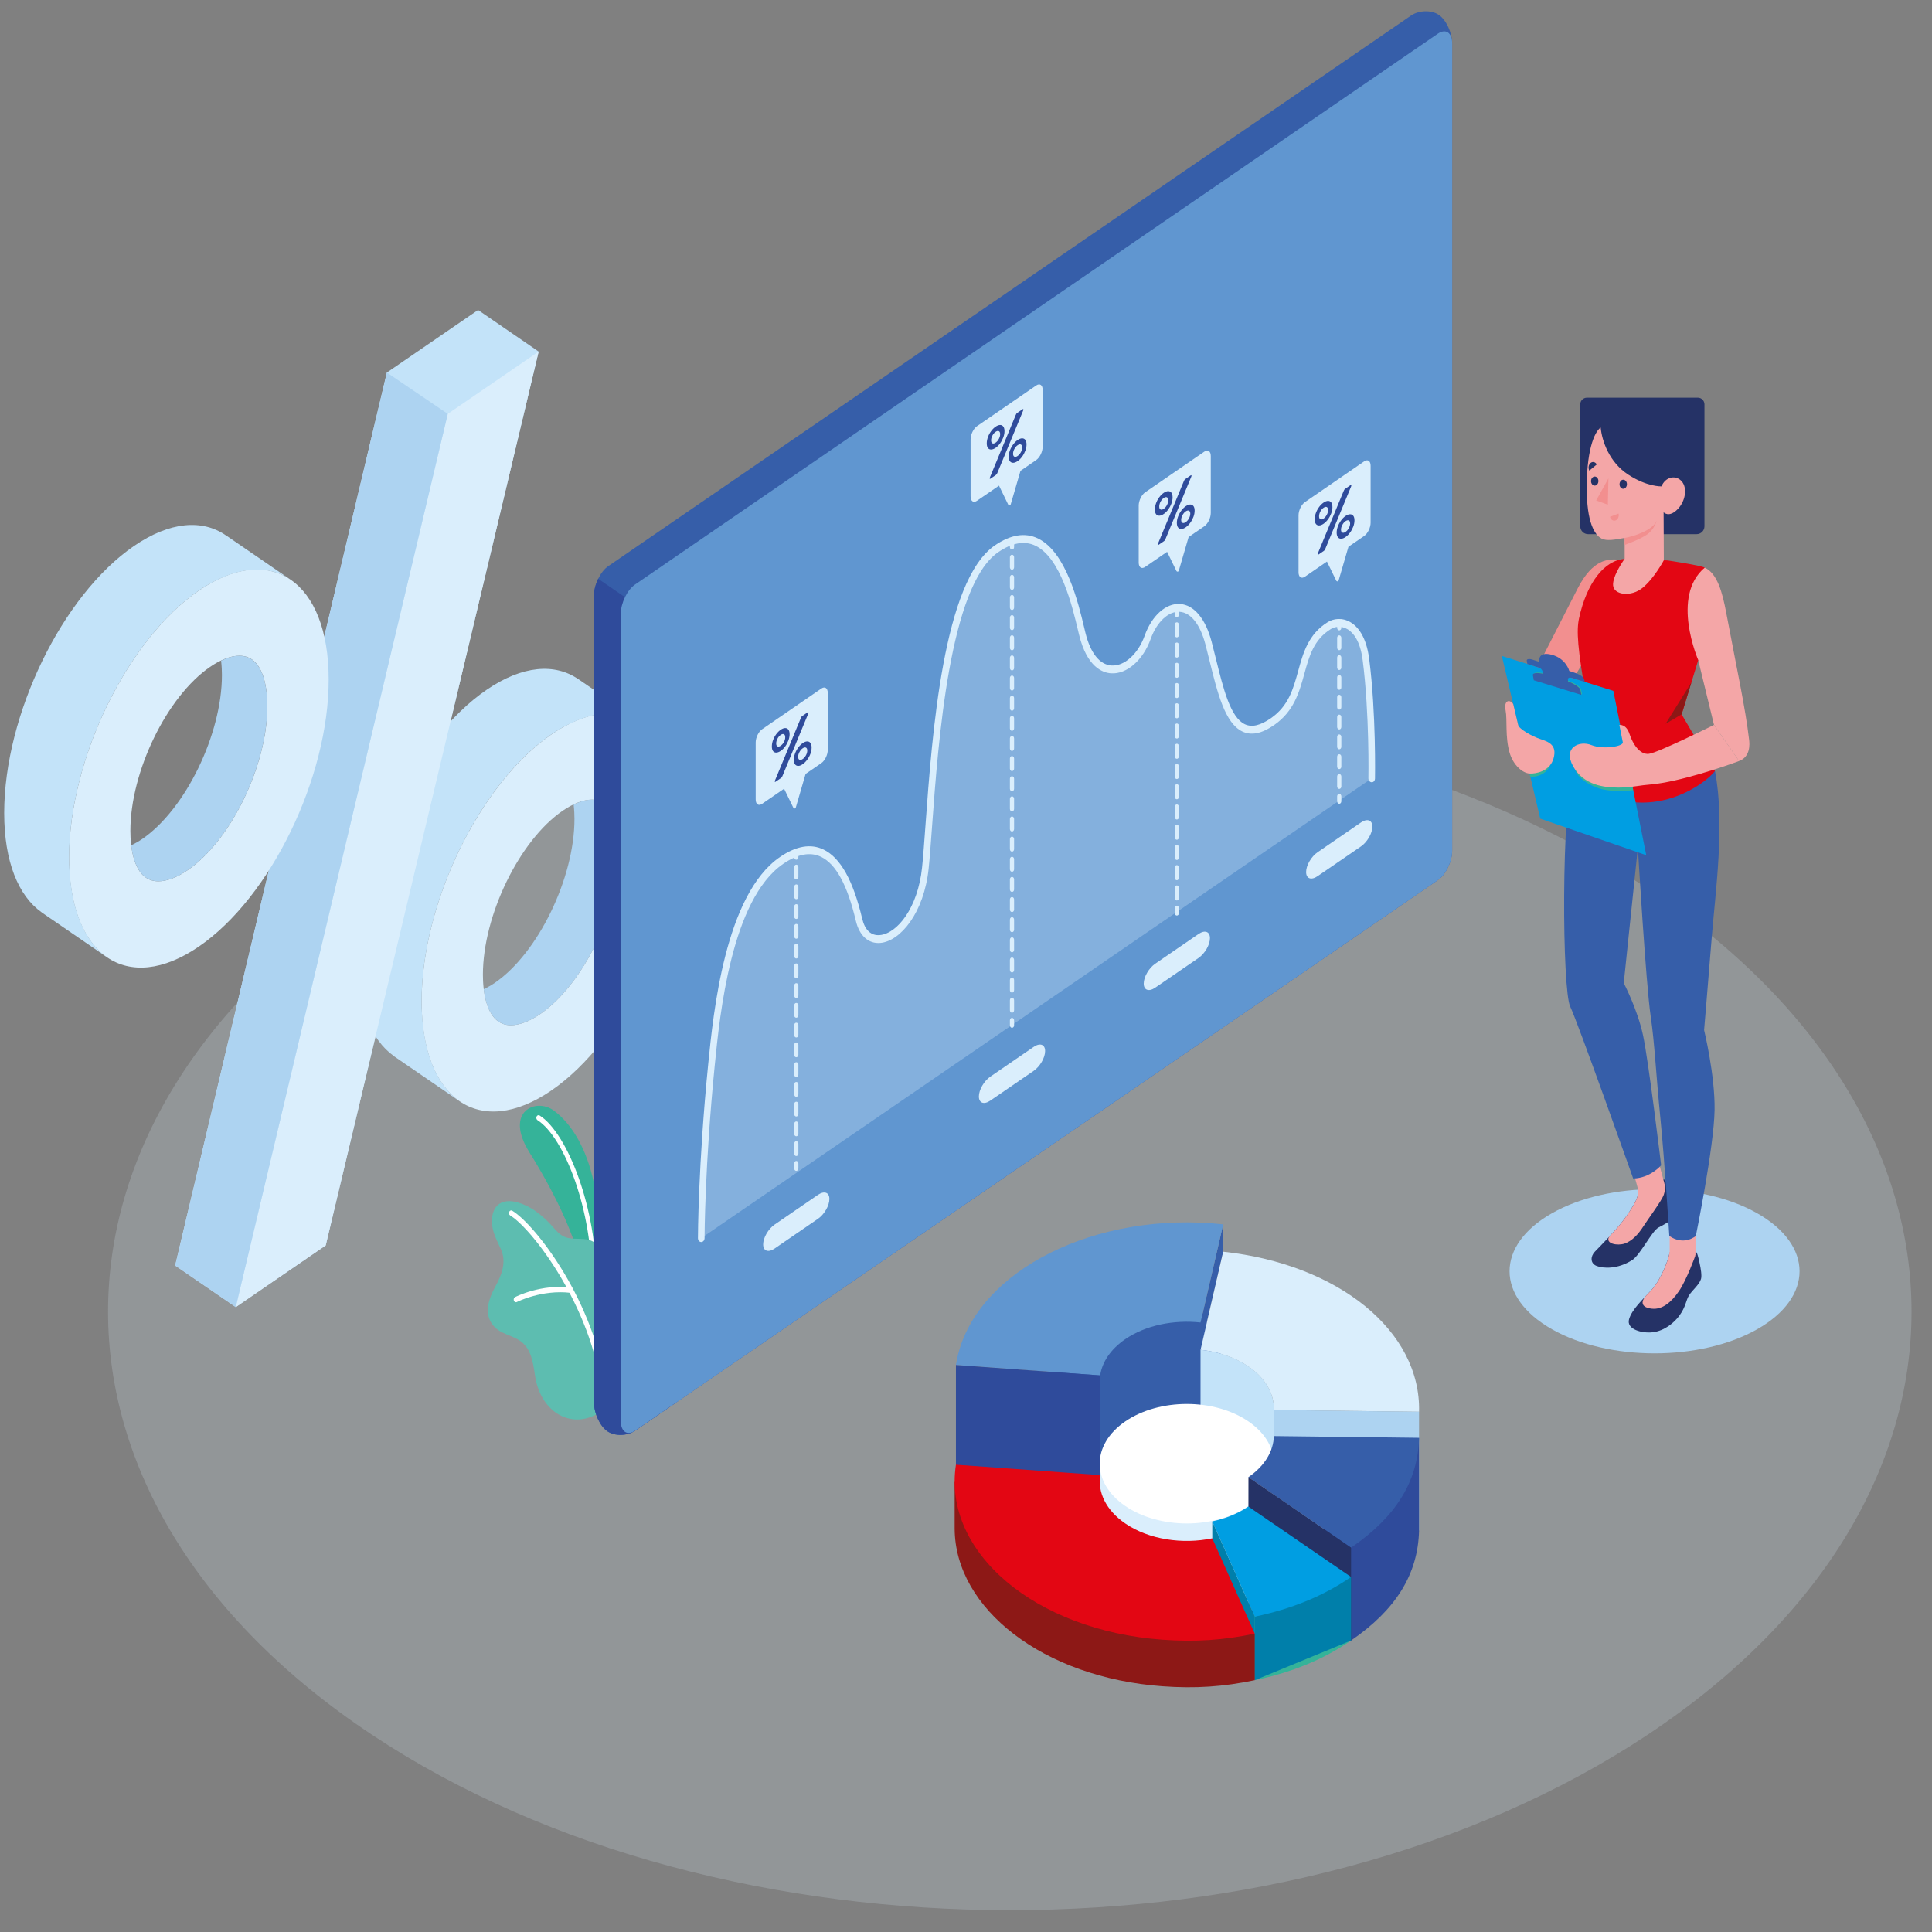 <svg xmlns="http://www.w3.org/2000/svg" xmlns:xlink="http://www.w3.org/1999/xlink" id="Capa_1" x="0px" y="0px" viewBox="0 0 1200 1200" style="enable-background:new 0 0 1200 1200;" xml:space="preserve"><rect x="0" y="0" width="1200" height="1200" fill="#808080" stroke="none"/><style type="text/css">	.st0{opacity:0.2;}	.st1{fill:#DAEEFC;}	.st2{fill:#ADD3F1;}	.st3{fill:#C3E3F9;}	.st4{fill:#35B399;}	.st5{fill:#FFFFFF;}	.st6{fill:#5DBDB0;}	.st7{fill:#365EA9;}	.st8{fill:#2F4B9B;}	.st9{fill:#6096D0;}	.st10{opacity:0.3;}	.st11{fill:#253266;}	.st12{fill:#007FAA;}	.st13{fill:#009EE2;}	.st14{fill:#8D1816;}	.st15{fill:#E30613;}	.st16{fill:#F28F8F;}	.st17{fill:#F4A6A7;}</style><g id="XMLID_3_">	<g id="XMLID_526_" class="st0">		<path id="XMLID_527_" class="st1" d="M231.16,1077.57c218.73,145.17,573.35,145.17,792.08,0c218.73-145.18,218.73-380.55,0-525.72   c-218.73-145.17-573.35-145.17-792.08,0C12.43,697.02,12.43,932.39,231.16,1077.57z"></path>	</g>	<g id="XMLID_426_">		<g id="XMLID_508_">			<g id="XMLID_521_">				<g id="XMLID_522_">					<path id="XMLID_523_" class="st1" d="M342.48,456.15c-44.52,30.53-80.62,104.79-80.62,165.86c0,61.07,36.09,85.82,80.62,55.29      C387,646.76,423.1,572.5,423.1,511.43C423.1,450.37,387,425.61,342.48,456.15z M335.54,629.83      c-6.62,4.54-12.94,6.94-18.26,6.94c-15.65,0-17.34-21.92-17.34-31.35c0-36.79,22.66-83.42,49.49-101.81      c6.62-4.54,12.94-6.94,18.26-6.94c15.65,0,17.34,21.92,17.34,31.35C385.02,564.81,362.36,611.43,335.54,629.83z"></path>				</g>			</g>			<g id="XMLID_515_">				<g id="XMLID_516_">					<g id="XMLID_517_">						<path id="XMLID_518_" class="st2" d="M369.91,496.87c-0.72-0.11-1.44-0.2-2.22-0.2c-3.44,0-7.32,1.1-11.4,3.04       c0.41,3.41,0.52,6.58,0.52,8.96c0,36.79-22.66,83.42-49.49,101.81c-2.34,1.61-4.62,2.84-6.86,3.9       c0.64,5.27,2.01,11.09,4.81,15.48c2.59,4.06,6.38,6.91,12,6.91c5.32,0,11.63-2.4,18.26-6.94       c26.83-18.39,49.49-65.02,49.49-101.81C385.02,519.07,383.47,498.87,369.91,496.87z"></path>					</g>				</g>			</g>			<g id="XMLID_510_">				<g id="XMLID_511_">					<path id="XMLID_512_" class="st3" d="M399.38,449.36l-39.99-27.42c0,0-0.05-0.01-0.07-0.02c-14.6-10.13-34.81-8.74-57.16,6.58      c-44.52,30.53-80.62,104.79-80.62,165.86c0,30.17,8.83,51.43,23.12,61.59c0.13,0.09,0.25,0.22,0.39,0.32l0.23,0.16l39.42,27.03      c0,0,0.09,0.04,0.21,0.09c-6.58-4.7-11.96-11.81-15.88-21.02c-2.88-6.76-4.91-14.68-6.06-23.66      c-0.67-5.29-1.12-10.84-1.12-16.86c0-61.07,36.09-135.33,80.62-165.86c4.38-3.01,8.65-5.32,12.84-7.27      c7.12-3.32,13.92-5.18,20.29-5.6c8.89-0.59,16.96,1.46,23.78,6.12L399.38,449.36z"></path>				</g>			</g>		</g>		<g id="XMLID_479_">			<g id="XMLID_501_">				<g id="XMLID_502_">					<g id="XMLID_504_">						<polygon id="XMLID_507_" class="st3" points="334.56,218.36 296.94,192.55 240.29,231.4 108.8,786.05 146.44,811.86        202.31,773.54       "></polygon>					</g>				</g>			</g>			<g id="XMLID_496_">				<g id="XMLID_498_">					<polygon id="XMLID_499_" class="st1" points="202.31,773.54 146.44,811.86 278.12,257.06 334.56,218.36      "></polygon>				</g>			</g>			<g id="XMLID_493_">				<g id="XMLID_494_">					<polygon id="XMLID_495_" class="st2" points="146.44,811.86 278.12,257.06 240.29,231.4 108.8,786.05      "></polygon>				</g>			</g>		</g>		<g id="XMLID_427_">			<g id="XMLID_438_">				<g id="XMLID_439_">					<path id="XMLID_440_" class="st1" d="M123.52,366.77C79,397.3,42.91,471.56,42.91,532.63c0,61.07,36.09,85.82,80.62,55.29      c44.52-30.53,80.62-104.79,80.62-165.86S168.05,336.24,123.52,366.77z M116.58,540.45c-6.62,4.54-12.94,6.94-18.26,6.94      c-15.65,0-17.34-21.92-17.34-31.35c0-36.79,22.66-83.42,49.49-101.81c6.62-4.54,12.94-6.94,18.26-6.94      c15.65,0,17.34,21.92,17.34,31.35C166.06,475.43,143.4,522.06,116.58,540.45z"></path>				</g>			</g>			<g id="XMLID_434_">				<g id="XMLID_435_">					<g id="XMLID_436_">						<path id="XMLID_437_" class="st2" d="M150.95,407.49c-0.72-0.11-1.44-0.2-2.23-0.2c-3.44,0-7.32,1.1-11.4,3.04       c0.41,3.41,0.52,6.58,0.52,8.96c0,36.79-22.66,83.42-49.49,101.81c-2.34,1.6-4.62,2.84-6.86,3.9       c0.63,5.27,2.01,11.09,4.81,15.48c2.59,4.06,6.38,6.91,12,6.91c5.32,0,11.63-2.4,18.26-6.94       c26.83-18.39,49.48-65.02,49.48-101.81C166.06,429.69,164.51,409.5,150.95,407.49z"></path>					</g>				</g>			</g>			<g id="XMLID_431_">				<g id="XMLID_432_">					<path id="XMLID_433_" class="st3" d="M180.42,359.99l-39.99-27.42c0,0-0.05-0.01-0.07-0.02c-14.6-10.13-34.81-8.74-57.16,6.58      C38.69,369.66,2.6,443.92,2.6,504.98c0,30.17,8.83,51.43,23.12,61.58c0.13,0.1,0.25,0.23,0.39,0.32l0.23,0.16l39.42,27.04      c0,0,0.09,0.04,0.22,0.08c-6.58-4.7-11.96-11.81-15.88-21.02c-2.88-6.76-4.92-14.68-6.06-23.66      c-0.67-5.29-1.12-10.84-1.12-16.86c0-61.07,36.09-135.33,80.62-165.86c4.38-3.01,8.65-5.32,12.84-7.27      c7.12-3.31,13.92-5.18,20.28-5.6c8.9-0.59,16.96,1.47,23.79,6.12L180.42,359.99z"></path>				</g>			</g>		</g>	</g>	<g id="XMLID_421_">		<g id="XMLID_424_">			<path id="XMLID_425_" class="st4" d="M371.95,796.54c0,0,4.17-27.39-3.02-61.55c-4.62-21.94-14.05-37.19-24.99-45.23    c-10.94-8.05-31.09,0.4-15.08,26.04c16.01,25.63,32.32,58.28,34.03,82.84L371.95,796.54z"></path>		</g>		<g id="XMLID_422_">			<path id="XMLID_423_" class="st5" d="M368.88,798.91c-0.01,0-0.02,0-0.03,0c-0.77-0.02-1.38-0.78-1.37-1.69    c0.77-45.35-17.11-90.97-33.63-101.46c-0.68-0.43-0.94-1.44-0.58-2.24c0.37-0.81,1.22-1.11,1.89-0.68    c17.23,10.94,35.9,57.94,35.11,104.45C370.26,798.19,369.64,798.91,368.88,798.91z"></path>		</g>	</g>	<g id="XMLID_401_">		<g id="XMLID_415_">			<path id="XMLID_416_" class="st6" d="M373.35,876.72c-17.61,12.11-37.6,0.99-41.05-22.33c-1.2-8.15-2.41-16.51-8.76-21.21    c-5.28-3.91-12.44-4.39-16.99-9.65c-6.49-7.5-2.9-17.13,1.28-24.74c3.79-6.89,6.88-14.96,3.3-22.84    c-1.95-4.28-4.19-8.46-5.17-13.18c-0.98-4.72-0.44-10.25,2.54-13.58c3.36-3.75,8.63-3.61,13.12-2.32    c7.5,2.14,13.79,6.88,19.56,12.78c3.93,4.02,6.18,8.09,11.83,9.31c4.18,0.9,8.56,0.02,12.7,1.17c5.24,1.46,9.6,6.16,12.05,11.85    c4.11,9.52,2.75,20.58,2.15,30.84c-0.57,9.77-1.45,19.51-2.45,29.23c-0.84,8.22-1.78,16.42-2.8,24.62    C374.5,867.86,374.28,876.09,373.35,876.72z"></path>		</g>		<g id="XMLID_408_">			<path id="XMLID_414_" class="st5" d="M375.02,865.25c-0.68,0-1.28-0.6-1.38-1.43c-6.1-52.07-43.02-100.54-56.76-108.88    c-0.69-0.41-0.96-1.42-0.61-2.23c0.35-0.82,1.19-1.14,1.88-0.72c14.55,8.82,51.93,57.35,58.26,111.37    c0.11,0.91-0.43,1.75-1.19,1.87C375.15,865.24,375.09,865.25,375.02,865.25z"></path>		</g>		<g id="XMLID_405_">			<path id="XMLID_407_" class="st5" d="M320.46,808.84c-0.54,0-1.05-0.37-1.28-1c-0.31-0.84,0.02-1.81,0.73-2.18    c0.66-0.34,16.2-8.22,34.82-5.95c0.77,0.09,1.33,0.91,1.25,1.82c-0.08,0.91-0.76,1.57-1.53,1.48    c-17.88-2.16-33.27,5.61-33.43,5.69C320.83,808.8,320.64,808.84,320.46,808.84z"></path>		</g>	</g>	<g id="XMLID_175_">		<g id="XMLID_397_">			<g id="XMLID_399_">				<path id="XMLID_400_" class="st7" d="M377.26,888.98c-4.6-3.16-8.33-11.17-8.33-17.89l0-501.21c0-6.72,3.98-14.9,8.88-18.26     L876.42,9.66c4.9-3.36,12.61-3.57,17.21-0.46c4.6,3.11,8.33,11.08,8.33,17.8l0,501.38c0,6.73-3.98,14.9-8.88,18.27     L394.46,888.61C389.56,891.97,381.86,892.14,377.26,888.98z"></path>			</g>		</g>		<g id="XMLID_391_">			<g id="XMLID_393_">				<path id="XMLID_395_" class="st8" d="M418.9,391.97l-47.37-32.49c-1.61,3.31-2.6,7.03-2.6,10.4l0,501.21     c0,6.72,3.73,14.73,8.33,17.89c4.6,3.16,12.3,2.99,17.21-0.37l24.44-16.76V391.97z"></path>			</g>		</g>		<g id="XMLID_388_">			<g id="XMLID_389_">				<path id="XMLID_390_" class="st9" d="M394.46,363.04L893.08,20.92c4.9-3.36,8.88-0.64,8.88,6.09l0,501.38     c0,6.73-3.98,14.9-8.88,18.27L394.46,888.61c-4.9,3.36-8.88,0.64-8.88-6.09V381.31C385.59,374.58,389.56,366.4,394.46,363.04z"></path>			</g>		</g>		<g id="XMLID_384_" class="st10">			<g id="XMLID_385_">				<path id="XMLID_387_" class="st1" d="M435.56,769.02c0,0,0.01-44.22,6.38-108.12c3.89-38.98,11.85-104.74,43.5-126.45     c31.65-21.71,43.53,17.52,48.1,36.84c5.93,25.07,36.88,9.19,41.2-32.11s7.1-172.86,44.19-198.29     c37.08-25.43,49.08,35.8,53.3,52.88c8.28,33.56,32.66,24.31,40.61,2.06c7.95-22.25,29.61-27.65,37.79,3.62     c8.18,31.28,13.26,67.19,39.78,48.75c23.26-16.18,12.57-45.68,35.28-59.66c6.62-4.07,19.8-1.81,22.74,21.26     c4.35,34.11,3.55,73.64,3.55,73.64L435.56,769.02z"></path>			</g>		</g>		<g id="XMLID_381_">			<g id="XMLID_382_">				<path id="XMLID_383_" class="st1" d="M435.56,771.46L435.56,771.46c-1.13,0-2.05-1.09-2.05-2.44c0-0.44,0.08-45.09,6.4-108.41     c3.13-31.4,10.47-104.93,44.51-128.28c10.07-6.91,19.19-8.47,27.08-4.66c10.53,5.09,18.39,19.14,24.02,42.95     c1.67,7.05,5.51,10.69,10.96,10.18c10.84-0.97,23.61-16.92,26.23-41.94c0.7-6.64,1.36-15.73,2.12-26.25     c4.14-56.81,11.06-151.91,43.07-173.85c9.8-6.72,18.81-8.18,26.77-4.33c17.58,8.48,25.11,40.16,28.74,55.38     c0.28,1.21,0.54,2.3,0.78,3.26c3.1,12.57,8.83,19.76,16.11,20.27c8.01,0.62,16.63-7.22,20.65-18.48     c4.47-12.51,13.17-20.24,21.89-19.73c8.76,0.52,15.96,9.11,19.75,23.58c0.89,3.41,1.75,6.88,2.6,10.33     c4.65,18.8,9.03,36.56,18,40.79c4.33,2.04,9.62,0.82,16.19-3.74c10.96-7.62,13.86-18.14,16.93-29.29     c3.11-11.3,6.34-22.98,18.44-30.43c3.33-2.06,8.81-3.08,14.21,0.18c4.25,2.57,9.69,8.63,11.5,22.88     c4.33,33.93,3.58,73.67,3.58,74.06c-0.03,1.34-0.89,2.5-2.1,2.38c-1.13-0.03-2.03-1.15-2-2.49c0.01-0.39,0.74-39.71-3.53-73.22     c-1.55-12.21-5.92-17.22-9.31-19.27c-4.01-2.42-8.03-1.69-10.46-0.2c-10.62,6.54-13.44,16.78-16.43,27.62     c-3.18,11.52-6.46,23.42-18.75,31.98c-7.72,5.37-14.19,6.7-19.77,4.07c-10.83-5.11-15.49-23.97-20.42-43.95     c-0.85-3.42-1.69-6.86-2.58-10.25c-3.25-12.4-9.09-19.74-16.03-20.16c-6.91-0.45-14.18,6.32-17.92,16.77     c-4.75,13.3-14.86,22.09-24.66,21.44c-5.3-0.37-14.91-3.94-19.8-23.76c-0.24-0.97-0.5-2.08-0.8-3.3     c-3.44-14.48-10.61-44.6-26.32-52.19c-6.73-3.26-14.54-1.89-23.18,4.03c-30.16,20.68-37.24,117.85-41.04,170.06     c-0.77,10.57-1.43,19.69-2.14,26.43c-2.88,27.49-17.51,45.08-30,46.19c-7.34,0.66-13.03-4.47-15.22-13.72     c-5.27-22.27-12.34-35.27-21.62-39.76c-6.66-3.22-14.57-1.75-23.48,4.36c-32.27,22.13-39.43,93.96-42.49,124.63     c-6.29,63.01-6.37,107.4-6.37,107.84C437.61,770.37,436.69,771.46,435.56,771.46z"></path>			</g>		</g>		<g id="XMLID_354_">			<g id="XMLID_378_">				<g id="XMLID_379_">					<path id="XMLID_380_" class="st1" d="M494.58,533.99c-0.72,0-1.3-0.69-1.3-1.54v-3.08c0-0.85,0.58-1.54,1.3-1.54      c0.72,0,1.3,0.69,1.3,1.54v3.08C495.87,533.3,495.29,533.99,494.58,533.99z"></path>				</g>			</g>			<g id="XMLID_360_">				<g id="XMLID_361_">					<path id="XMLID_362_" class="st1" d="M494.58,718.03c-0.72,0-1.3-0.69-1.3-1.54v-6.13c0-0.85,0.58-1.54,1.3-1.54      c0.72,0,1.3,0.69,1.3,1.54v6.13C495.87,717.34,495.29,718.03,494.58,718.03z M494.58,705.76c-0.72,0-1.3-0.69-1.3-1.54v-6.13      c0-0.85,0.58-1.54,1.3-1.54c0.72,0,1.3,0.69,1.3,1.54v6.13C495.87,705.07,495.29,705.76,494.58,705.76z M494.58,693.49      c-0.72,0-1.3-0.69-1.3-1.54v-6.13c0-0.85,0.58-1.54,1.3-1.54c0.72,0,1.3,0.69,1.3,1.54v6.13      C495.87,692.8,495.29,693.49,494.58,693.49z M494.58,681.22c-0.72,0-1.3-0.69-1.3-1.54v-6.13c0-0.85,0.58-1.54,1.3-1.54      c0.72,0,1.3,0.69,1.3,1.54v6.13C495.87,680.53,495.29,681.22,494.58,681.22z M494.58,668.95c-0.72,0-1.3-0.69-1.3-1.54v-6.13      c0-0.85,0.58-1.54,1.3-1.54c0.72,0,1.3,0.69,1.3,1.54v6.13C495.87,668.26,495.29,668.95,494.58,668.95z M494.58,656.68      c-0.72,0-1.3-0.69-1.3-1.54v-6.13c0-0.85,0.58-1.54,1.3-1.54c0.72,0,1.3,0.69,1.3,1.54v6.13      C495.87,655.99,495.29,656.68,494.58,656.68z M494.58,644.41c-0.72,0-1.3-0.69-1.3-1.54v-6.13c0-0.85,0.58-1.54,1.3-1.54      c0.72,0,1.3,0.69,1.3,1.54v6.13C495.87,643.72,495.29,644.41,494.58,644.41z M494.58,632.14c-0.72,0-1.3-0.69-1.3-1.54v-6.13      c0-0.85,0.58-1.54,1.3-1.54c0.72,0,1.3,0.69,1.3,1.54v6.13C495.87,631.45,495.29,632.14,494.58,632.14z M494.58,619.87      c-0.72,0-1.3-0.69-1.3-1.54v-6.13c0-0.85,0.58-1.54,1.3-1.54c0.72,0,1.3,0.69,1.3,1.54v6.13      C495.87,619.18,495.29,619.87,494.58,619.87z M494.58,607.6c-0.72,0-1.3-0.69-1.3-1.54v-6.13c0-0.85,0.58-1.54,1.3-1.54      c0.72,0,1.3,0.69,1.3,1.54v6.13C495.87,606.92,495.29,607.6,494.58,607.6z M494.58,595.34c-0.72,0-1.3-0.69-1.3-1.54v-6.13      c0-0.85,0.58-1.54,1.3-1.54c0.72,0,1.3,0.69,1.3,1.54v6.13C495.87,594.65,495.29,595.34,494.58,595.34z M494.58,583.07      c-0.72,0-1.3-0.69-1.3-1.54v-6.13c0-0.85,0.58-1.54,1.3-1.54c0.72,0,1.3,0.69,1.3,1.54v6.13      C495.87,582.38,495.29,583.07,494.58,583.07z M494.58,570.8c-0.72,0-1.3-0.69-1.3-1.54v-6.13c0-0.85,0.58-1.54,1.3-1.54      c0.72,0,1.3,0.69,1.3,1.54v6.13C495.87,570.11,495.29,570.8,494.58,570.8z M494.58,558.53c-0.72,0-1.3-0.69-1.3-1.54v-6.13      c0-0.85,0.58-1.54,1.3-1.54c0.72,0,1.3,0.69,1.3,1.54v6.13C495.87,557.84,495.29,558.53,494.58,558.53z M494.58,546.26      c-0.72,0-1.3-0.69-1.3-1.54v-6.13c0-0.85,0.58-1.54,1.3-1.54c0.72,0,1.3,0.69,1.3,1.54v6.13      C495.87,545.57,495.29,546.26,494.58,546.26z"></path>				</g>			</g>			<g id="XMLID_357_">				<g id="XMLID_358_">					<path id="XMLID_359_" class="st1" d="M494.58,727.25c-0.72,0-1.3-0.69-1.3-1.54v-3.08c0-0.85,0.58-1.54,1.3-1.54      c0.72,0,1.3,0.69,1.3,1.54v3.08C495.87,726.56,495.29,727.25,494.58,727.25z"></path>				</g>			</g>		</g>		<g id="XMLID_309_">			<g id="XMLID_349_">				<g id="XMLID_351_">					<path id="XMLID_353_" class="st1" d="M628.57,341.36c-0.71,0-1.3-0.69-1.3-1.54v-3.09c0-0.85,0.58-1.54,1.3-1.54      c0.72,0,1.3,0.69,1.3,1.54v3.09C629.87,340.67,629.29,341.36,628.57,341.36z"></path>				</g>			</g>			<g id="XMLID_313_">				<g id="XMLID_314_">					<path id="XMLID_315_" class="st1" d="M628.57,629.03c-0.71,0-1.3-0.69-1.3-1.54v-6.25c0-0.85,0.58-1.54,1.3-1.54      c0.72,0,1.3,0.69,1.3,1.54v6.25C629.87,628.34,629.29,629.03,628.57,629.03z M628.57,616.53c-0.71,0-1.3-0.69-1.3-1.54v-6.26      c0-0.85,0.58-1.54,1.3-1.54c0.72,0,1.3,0.69,1.3,1.54v6.26C629.87,615.84,629.29,616.53,628.57,616.53z M628.57,604.02      c-0.71,0-1.3-0.69-1.3-1.54v-6.25c0-0.85,0.58-1.54,1.3-1.54c0.72,0,1.3,0.69,1.3,1.54v6.25      C629.87,603.33,629.29,604.02,628.57,604.02z M628.57,591.51c-0.71,0-1.3-0.69-1.3-1.54v-6.25c0-0.85,0.58-1.54,1.3-1.54      c0.72,0,1.3,0.69,1.3,1.54v6.25C629.87,590.82,629.29,591.51,628.57,591.51z M628.57,579c-0.71,0-1.3-0.69-1.3-1.54v-6.25      c0-0.85,0.58-1.54,1.3-1.54c0.72,0,1.3,0.69,1.3,1.54v6.25C629.87,578.31,629.29,579,628.57,579z M628.57,566.5      c-0.71,0-1.3-0.69-1.3-1.54v-6.25c0-0.85,0.58-1.54,1.3-1.54c0.72,0,1.3,0.69,1.3,1.54v6.25      C629.87,565.81,629.29,566.5,628.57,566.5z M628.57,553.99c-0.71,0-1.3-0.69-1.3-1.54v-6.25c0-0.85,0.58-1.54,1.3-1.54      c0.72,0,1.3,0.69,1.3,1.54v6.25C629.87,553.3,629.29,553.99,628.57,553.99z M628.57,541.48c-0.71,0-1.3-0.69-1.3-1.54v-6.25      c0-0.85,0.58-1.54,1.3-1.54c0.72,0,1.3,0.69,1.3,1.54v6.25C629.87,540.79,629.29,541.48,628.57,541.48z M628.57,528.97      c-0.71,0-1.3-0.69-1.3-1.54v-6.25c0-0.85,0.58-1.54,1.3-1.54c0.72,0,1.3,0.69,1.3,1.54v6.25      C629.87,528.28,629.29,528.97,628.57,528.97z M628.57,516.47c-0.71,0-1.3-0.69-1.3-1.54v-6.25c0-0.85,0.58-1.54,1.3-1.54      c0.72,0,1.3,0.69,1.3,1.54v6.25C629.87,515.78,629.29,516.47,628.57,516.47z M628.57,503.96c-0.71,0-1.3-0.69-1.3-1.54v-6.25      c0-0.85,0.58-1.54,1.3-1.54c0.72,0,1.3,0.69,1.3,1.54v6.25C629.87,503.27,629.29,503.96,628.57,503.96z M628.57,491.45      c-0.71,0-1.3-0.69-1.3-1.54v-6.25c0-0.85,0.58-1.54,1.3-1.54c0.72,0,1.3,0.69,1.3,1.54v6.25      C629.87,490.76,629.29,491.45,628.57,491.45z M628.57,478.94c-0.71,0-1.3-0.69-1.3-1.54v-6.25c0-0.85,0.58-1.54,1.3-1.54      c0.72,0,1.3,0.69,1.3,1.54v6.25C629.87,478.25,629.29,478.94,628.57,478.94z M628.57,466.44c-0.71,0-1.3-0.69-1.3-1.54v-6.25      c0-0.85,0.58-1.54,1.3-1.54c0.72,0,1.3,0.69,1.3,1.54v6.25C629.87,465.75,629.29,466.44,628.57,466.44z M628.57,453.93      c-0.71,0-1.3-0.69-1.3-1.54v-6.25c0-0.85,0.58-1.54,1.3-1.54c0.72,0,1.3,0.69,1.3,1.54v6.25      C629.87,453.24,629.29,453.93,628.57,453.93z M628.57,441.42c-0.71,0-1.3-0.69-1.3-1.54v-6.25c0-0.85,0.58-1.54,1.3-1.54      c0.72,0,1.3,0.69,1.3,1.54v6.25C629.87,440.73,629.29,441.42,628.57,441.42z M628.57,428.91c-0.71,0-1.3-0.69-1.3-1.54v-6.25      c0-0.85,0.58-1.54,1.3-1.54c0.72,0,1.3,0.69,1.3,1.54v6.25C629.87,428.22,629.29,428.91,628.57,428.91z M628.57,416.41      c-0.71,0-1.3-0.69-1.3-1.54v-6.25c0-0.85,0.58-1.54,1.3-1.54c0.72,0,1.3,0.69,1.3,1.54v6.25      C629.87,415.72,629.29,416.41,628.57,416.41z M628.57,403.9c-0.71,0-1.3-0.69-1.3-1.54v-6.25c0-0.85,0.58-1.54,1.3-1.54      c0.72,0,1.3,0.69,1.3,1.54v6.25C629.87,403.21,629.29,403.9,628.57,403.9z M628.57,391.39c-0.71,0-1.3-0.69-1.3-1.54v-6.25      c0-0.85,0.58-1.54,1.3-1.54c0.72,0,1.3,0.69,1.3,1.54v6.25C629.87,390.7,629.29,391.39,628.57,391.39z M628.57,378.88      c-0.71,0-1.3-0.69-1.3-1.54v-6.25c0-0.85,0.58-1.54,1.3-1.54c0.72,0,1.3,0.69,1.3,1.54v6.25      C629.87,378.2,629.29,378.88,628.57,378.88z M628.57,366.38c-0.71,0-1.3-0.69-1.3-1.54v-6.25c0-0.85,0.58-1.54,1.3-1.54      c0.72,0,1.3,0.69,1.3,1.54v6.25C629.87,365.69,629.29,366.38,628.57,366.38z M628.57,353.87c-0.71,0-1.3-0.69-1.3-1.54v-6.25      c0-0.85,0.58-1.54,1.3-1.54c0.72,0,1.3,0.69,1.3,1.54v6.25C629.87,353.18,629.29,353.87,628.57,353.87z"></path>				</g>			</g>			<g id="XMLID_310_">				<g id="XMLID_311_">					<path id="XMLID_312_" class="st1" d="M628.57,638.37c-0.71,0-1.3-0.69-1.3-1.54v-3.08c0-0.85,0.58-1.54,1.3-1.54      c0.72,0,1.3,0.69,1.3,1.54v3.08C629.87,637.68,629.29,638.37,628.57,638.37z"></path>				</g>			</g>		</g>		<g id="XMLID_270_">			<g id="XMLID_304_">				<g id="XMLID_307_">					<path id="XMLID_308_" class="st1" d="M730.96,383.31c-0.72,0-1.3-0.69-1.3-1.54v-3.09c0-0.85,0.58-1.54,1.3-1.54      c0.71,0,1.3,0.69,1.3,1.54v3.09C732.25,382.62,731.67,383.31,730.96,383.31z"></path>				</g>			</g>			<g id="XMLID_274_">				<g id="XMLID_275_">					<path id="XMLID_276_" class="st1" d="M730.96,559.31c-0.72,0-1.3-0.69-1.3-1.54v-6.29c0-0.85,0.58-1.54,1.3-1.54      c0.71,0,1.3,0.69,1.3,1.54v6.29C732.25,558.62,731.67,559.31,730.96,559.31z M730.96,546.73c-0.72,0-1.3-0.69-1.3-1.54v-6.29      c0-0.85,0.58-1.54,1.3-1.54c0.71,0,1.3,0.69,1.3,1.54v6.29C732.25,546.04,731.67,546.73,730.96,546.73z M730.96,534.16      c-0.72,0-1.3-0.69-1.3-1.54v-6.29c0-0.85,0.58-1.54,1.3-1.54c0.71,0,1.3,0.69,1.3,1.54v6.29      C732.25,533.47,731.67,534.16,730.96,534.16z M730.96,521.59c-0.72,0-1.3-0.69-1.3-1.54v-6.29c0-0.85,0.58-1.54,1.3-1.54      c0.71,0,1.3,0.69,1.3,1.54v6.29C732.25,520.9,731.67,521.59,730.96,521.59z M730.96,509.02c-0.72,0-1.3-0.69-1.3-1.54v-6.29      c0-0.85,0.58-1.54,1.3-1.54c0.71,0,1.3,0.69,1.3,1.54v6.29C732.25,508.33,731.67,509.02,730.96,509.02z M730.96,496.45      c-0.72,0-1.3-0.69-1.3-1.54v-6.29c0-0.85,0.58-1.54,1.3-1.54c0.71,0,1.3,0.69,1.3,1.54v6.29      C732.25,495.76,731.67,496.45,730.96,496.45z M730.96,483.88c-0.72,0-1.3-0.69-1.3-1.54v-6.29c0-0.85,0.58-1.54,1.3-1.54      c0.71,0,1.3,0.69,1.3,1.54v6.29C732.25,483.19,731.67,483.88,730.96,483.88z M730.96,471.31c-0.72,0-1.3-0.69-1.3-1.54v-6.29      c0-0.85,0.58-1.54,1.3-1.54c0.71,0,1.3,0.69,1.3,1.54v6.29C732.25,470.62,731.67,471.31,730.96,471.31z M730.96,458.74      c-0.72,0-1.3-0.69-1.3-1.54v-6.29c0-0.85,0.58-1.54,1.3-1.54c0.71,0,1.3,0.69,1.3,1.54v6.29      C732.25,458.05,731.67,458.74,730.96,458.74z M730.96,446.16c-0.72,0-1.3-0.69-1.3-1.54v-6.29c0-0.85,0.58-1.54,1.3-1.54      c0.71,0,1.3,0.69,1.3,1.54v6.29C732.25,445.47,731.67,446.16,730.96,446.16z M730.96,433.59c-0.72,0-1.3-0.69-1.3-1.54v-6.29      c0-0.85,0.58-1.54,1.3-1.54c0.71,0,1.3,0.69,1.3,1.54v6.29C732.25,432.9,731.67,433.59,730.96,433.59z M730.96,421.02      c-0.72,0-1.3-0.69-1.3-1.54v-6.29c0-0.85,0.58-1.54,1.3-1.54c0.71,0,1.3,0.69,1.3,1.54v6.29      C732.25,420.33,731.67,421.02,730.96,421.02z M730.96,408.45c-0.72,0-1.3-0.69-1.3-1.54v-6.29c0-0.85,0.58-1.54,1.3-1.54      c0.71,0,1.3,0.69,1.3,1.54v6.29C732.25,407.76,731.67,408.45,730.96,408.45z M730.96,395.88c-0.72,0-1.3-0.69-1.3-1.54v-6.29      c0-0.85,0.58-1.54,1.3-1.54c0.71,0,1.3,0.69,1.3,1.54v6.29C732.25,395.19,731.67,395.88,730.96,395.88z"></path>				</g>			</g>			<g id="XMLID_271_">				<g id="XMLID_272_">					<path id="XMLID_273_" class="st1" d="M730.96,568.68c-0.72,0-1.3-0.69-1.3-1.54v-3.09c0-0.85,0.58-1.54,1.3-1.54      c0.71,0,1.3,0.69,1.3,1.54v3.09C732.25,567.99,731.67,568.68,730.96,568.68z"></path>				</g>			</g>		</g>		<g id="XMLID_251_">			<g id="XMLID_267_">				<g id="XMLID_268_">					<path id="XMLID_269_" class="st1" d="M831.83,391.53c-0.72,0-1.3-0.69-1.3-1.54v-3.08c0-0.85,0.58-1.54,1.3-1.54      c0.71,0,1.3,0.69,1.3,1.54v3.08C833.12,390.84,832.54,391.53,831.83,391.53z"></path>				</g>			</g>			<g id="XMLID_255_">				<g id="XMLID_256_">					<path id="XMLID_257_" class="st1" d="M831.83,490.01c-0.72,0-1.3-0.69-1.3-1.54v-6.16c0-0.85,0.58-1.54,1.3-1.54      c0.71,0,1.3,0.69,1.3,1.54v6.16C833.12,489.32,832.54,490.01,831.83,490.01z M831.83,477.7c-0.72,0-1.3-0.69-1.3-1.54V470      c0-0.85,0.58-1.54,1.3-1.54c0.71,0,1.3,0.69,1.3,1.54v6.15C833.12,477.01,832.54,477.7,831.83,477.7z M831.83,465.39      c-0.72,0-1.3-0.69-1.3-1.54v-6.16c0-0.85,0.58-1.54,1.3-1.54c0.71,0,1.3,0.69,1.3,1.54v6.16      C833.12,464.7,832.54,465.39,831.83,465.39z M831.83,453.08c-0.72,0-1.3-0.69-1.3-1.54v-6.15c0-0.85,0.58-1.54,1.3-1.54      c0.71,0,1.3,0.69,1.3,1.54v6.15C833.12,452.39,832.54,453.08,831.83,453.08z M831.83,440.77c-0.72,0-1.3-0.69-1.3-1.54v-6.16      c0-0.85,0.58-1.54,1.3-1.54c0.71,0,1.3,0.69,1.3,1.54v6.16C833.12,440.08,832.54,440.77,831.83,440.77z M831.83,428.46      c-0.72,0-1.3-0.69-1.3-1.54v-6.15c0-0.85,0.58-1.54,1.3-1.54c0.71,0,1.3,0.69,1.3,1.54v6.15      C833.12,427.77,832.54,428.46,831.83,428.46z M831.83,416.15c-0.72,0-1.3-0.69-1.3-1.54v-6.16c0-0.85,0.58-1.54,1.3-1.54      c0.71,0,1.3,0.69,1.3,1.54v6.16C833.12,415.46,832.54,416.15,831.83,416.15z M831.83,403.84c-0.72,0-1.3-0.69-1.3-1.54v-6.15      c0-0.85,0.58-1.54,1.3-1.54c0.71,0,1.3,0.69,1.3,1.54v6.15C833.12,403.15,832.54,403.84,831.83,403.84z"></path>				</g>			</g>			<g id="XMLID_252_">				<g id="XMLID_253_">					<path id="XMLID_254_" class="st1" d="M831.83,499.24c-0.72,0-1.3-0.69-1.3-1.54v-3.09c0-0.85,0.58-1.54,1.3-1.54      c0.71,0,1.3,0.69,1.3,1.54v3.09C833.12,498.55,832.54,499.24,831.83,499.24z"></path>				</g>			</g>		</g>		<g id="XMLID_232_">			<g id="XMLID_248_">				<g id="XMLID_249_">					<path id="XMLID_250_" class="st1" d="M752.04,283.26c0-3.03-1.79-4.26-4-2.74l-36.77,25.27c-2.21,1.52-4,5.2-4,8.23v35.36      c0,3.03,1.79,4.26,4,2.75l13.64-9.38l5.74,11.8c0.37,0.75,1.31,0.65,1.55-0.18l6.06-20.78v-0.02l9.78-6.72      c2.21-1.52,4-5.2,4-8.23V283.26z"></path>				</g>			</g>			<g id="XMLID_233_">				<g id="XMLID_234_">					<g id="XMLID_235_">						<path id="XMLID_236_" class="st8" d="M720.03,320.3c-0.84,0.01-1.51-0.3-1.99-0.95c-0.49-0.65-0.73-1.61-0.73-2.88       c0-1.27,0.25-2.57,0.73-3.9c0.48-1.33,1.15-2.57,1.99-3.71c0.84-1.14,1.77-2.06,2.79-2.76c1-0.69,1.91-1.03,2.75-1.04       c0.84-0.01,1.51,0.31,2,0.97c0.5,0.65,0.75,1.61,0.75,2.89c0,1.24-0.25,2.53-0.75,3.87c-0.5,1.34-1.17,2.58-2,3.72       c-0.84,1.14-1.75,2.05-2.75,2.73C721.8,319.94,720.87,320.29,720.03,320.3z M719.14,338.18c0-0.2,0.05-0.41,0.15-0.62       l15.97-38.59c0.14-0.36,0.28-0.64,0.42-0.86c0.13-0.2,0.32-0.39,0.56-0.56l3.28-2.25c0.17-0.12,0.31-0.16,0.4-0.12       c0.1,0.03,0.15,0.14,0.15,0.31c0,0.2-0.05,0.41-0.15,0.62l-16.04,38.77c-0.14,0.33-0.27,0.58-0.37,0.73       c-0.1,0.15-0.27,0.31-0.51,0.48l-3.32,2.27C719.32,338.62,719.14,338.56,719.14,338.18z M724.82,313.7       c0.53-1,0.81-1.98,0.81-2.93c0-0.98-0.27-1.61-0.81-1.88c-0.53-0.27-1.2-0.13-2,0.42c-0.8,0.55-1.47,1.33-2,2.33       c-0.53,1-0.8,2-0.8,2.98c0,0.95,0.27,1.56,0.8,1.83c0.53,0.27,1.2,0.13,2-0.42C723.63,315.48,724.29,314.7,724.82,313.7z        M733.71,328.56c-0.84,0.01-1.51-0.3-2.01-0.96c-0.49-0.66-0.74-1.61-0.74-2.85c0-1.24,0.25-2.53,0.74-3.86       c0.5-1.34,1.17-2.58,2.01-3.72c0.84-1.14,1.76-2.05,2.75-2.74c1.02-0.7,1.95-1.06,2.79-1.07c0.84-0.01,1.51,0.3,2.01,0.94       c0.5,0.64,0.75,1.59,0.75,2.86c0,1.28-0.25,2.57-0.75,3.9c-0.5,1.32-1.16,2.55-2.01,3.69c-0.84,1.14-1.76,2.06-2.79,2.76       C735.47,328.2,734.55,328.54,733.71,328.56z M738.49,321.99c0.54-0.99,0.82-1.98,0.82-2.97c0-0.95-0.28-1.55-0.82-1.82       c-0.55-0.26-1.23-0.11-2.03,0.44c-0.79,0.54-1.44,1.31-1.99,2.32c-0.55,1.01-0.82,1.99-0.82,2.94c0,0.98,0.27,1.6,0.82,1.85       c0.55,0.24,1.21,0.1,1.99-0.43C737.26,323.76,737.94,322.98,738.49,321.99z"></path>					</g>				</g>			</g>		</g>		<g id="XMLID_215_">			<g id="XMLID_229_">				<g id="XMLID_230_">					<path id="XMLID_231_" class="st1" d="M851.32,289.31c0-3.03-1.79-4.26-4-2.74l-36.77,25.27c-2.21,1.52-4,5.2-4,8.23v35.36      c0,3.03,1.79,4.26,4,2.74l13.64-9.38l5.74,11.8c0.37,0.75,1.31,0.65,1.55-0.18l6.06-20.78v-0.02l9.78-6.72      c2.21-1.51,4-5.2,4-8.23V289.31z"></path>				</g>			</g>			<g id="XMLID_216_">				<g id="XMLID_217_">					<g id="XMLID_218_">						<path id="XMLID_219_" class="st8" d="M819.31,326.36c-0.84,0.01-1.51-0.3-1.99-0.95c-0.49-0.65-0.73-1.61-0.73-2.88       c0-1.27,0.25-2.57,0.73-3.9c0.48-1.33,1.15-2.57,1.99-3.71c0.84-1.14,1.77-2.06,2.79-2.76c1-0.68,1.91-1.03,2.75-1.04       c0.84-0.01,1.51,0.31,2,0.97c0.5,0.65,0.75,1.61,0.75,2.89c0,1.24-0.25,2.53-0.75,3.87c-0.5,1.34-1.16,2.58-2,3.72       c-0.84,1.14-1.75,2.05-2.75,2.74C821.08,326,820.15,326.35,819.31,326.36z M818.42,344.24c0-0.2,0.05-0.41,0.15-0.62       l15.97-38.59c0.14-0.36,0.28-0.64,0.42-0.86c0.13-0.2,0.32-0.39,0.56-0.56l3.28-2.25c0.17-0.12,0.31-0.16,0.4-0.12       c0.1,0.03,0.15,0.14,0.15,0.31c0,0.2-0.05,0.41-0.15,0.62l-16.04,38.77c-0.14,0.33-0.27,0.57-0.37,0.73       c-0.1,0.15-0.27,0.31-0.51,0.48l-3.32,2.27C818.6,344.68,818.42,344.62,818.42,344.24z M824.1,319.76       c0.53-1,0.81-1.98,0.81-2.93c0-0.98-0.27-1.61-0.81-1.88c-0.53-0.27-1.2-0.13-2,0.42c-0.81,0.55-1.47,1.33-2,2.33       c-0.53,1-0.8,2-0.8,2.98c0,0.95,0.27,1.56,0.8,1.83c0.53,0.27,1.2,0.13,2-0.42C822.9,321.54,823.57,320.76,824.1,319.76z        M832.99,334.61c-0.84,0.01-1.51-0.3-2.02-0.96c-0.49-0.66-0.74-1.61-0.74-2.85c0-1.24,0.25-2.53,0.74-3.86       c0.5-1.34,1.18-2.58,2.02-3.72c0.84-1.14,1.75-2.05,2.75-2.74c1.02-0.7,1.95-1.06,2.79-1.07c0.84-0.01,1.51,0.3,2.01,0.94       c0.5,0.64,0.75,1.59,0.75,2.86c0,1.27-0.25,2.57-0.75,3.89c-0.5,1.32-1.16,2.56-2.01,3.69c-0.84,1.14-1.76,2.06-2.79,2.76       C834.74,334.26,833.83,334.6,832.99,334.61z M837.77,328.05c0.54-0.99,0.82-1.98,0.82-2.97c0-0.95-0.28-1.55-0.82-1.82       c-0.55-0.26-1.23-0.11-2.03,0.44c-0.79,0.54-1.44,1.31-1.99,2.32c-0.55,1.01-0.82,1.99-0.82,2.94c0,0.98,0.27,1.6,0.82,1.85       c0.55,0.24,1.21,0.1,1.99-0.43C836.54,329.82,837.22,329.04,837.77,328.05z"></path>					</g>				</g>			</g>		</g>		<g id="XMLID_201_">			<g id="XMLID_212_">				<g id="XMLID_213_">					<path id="XMLID_214_" class="st1" d="M647.62,242.16c0-3.03-1.79-4.26-4-2.74l-36.77,25.27c-2.21,1.51-4,5.2-4,8.23v35.36      c0,3.03,1.79,4.26,4,2.74l13.64-9.38l5.73,11.8c0.37,0.75,1.31,0.65,1.55-0.18l6.06-20.78v-0.02l9.78-6.72      c2.21-1.52,4-5.2,4-8.23V242.16z"></path>				</g>			</g>			<g id="XMLID_202_">				<g id="XMLID_203_">					<g id="XMLID_204_">						<path id="XMLID_205_" class="st8" d="M615.61,279.21c-0.84,0.01-1.51-0.3-1.99-0.95c-0.49-0.65-0.73-1.61-0.73-2.88       c0-1.27,0.25-2.57,0.73-3.9c0.48-1.33,1.15-2.57,1.99-3.71c0.84-1.14,1.77-2.06,2.79-2.76c1-0.68,1.92-1.03,2.76-1.04       c0.84-0.01,1.51,0.31,2,0.97c0.5,0.65,0.75,1.61,0.75,2.89c0,1.24-0.25,2.53-0.75,3.87c-0.5,1.34-1.16,2.58-2,3.72       c-0.84,1.14-1.75,2.05-2.76,2.74C617.39,278.84,616.46,279.2,615.61,279.21z M614.72,297.09c0-0.21,0.05-0.41,0.15-0.62       l15.97-38.59c0.14-0.36,0.28-0.64,0.42-0.86c0.13-0.2,0.32-0.39,0.56-0.56l3.28-2.25c0.17-0.12,0.31-0.16,0.4-0.12       c0.1,0.03,0.15,0.14,0.15,0.31c0,0.21-0.05,0.41-0.15,0.62l-16.04,38.77c-0.14,0.33-0.27,0.58-0.37,0.73       c-0.1,0.15-0.27,0.31-0.51,0.48l-3.32,2.27C614.9,297.53,614.72,297.46,614.72,297.09z M620.41,272.61       c0.53-1,0.8-1.98,0.8-2.93c0-0.98-0.27-1.61-0.8-1.88c-0.54-0.27-1.2-0.13-2.01,0.42c-0.8,0.55-1.47,1.33-2,2.33       c-0.54,1-0.8,2-0.8,2.98c0,0.95,0.27,1.56,0.8,1.83c0.53,0.27,1.2,0.13,2-0.42C619.21,274.39,619.87,273.61,620.41,272.61z        M629.29,287.46c-0.84,0.01-1.51-0.3-2.02-0.96c-0.49-0.66-0.74-1.61-0.74-2.85c0-1.24,0.25-2.53,0.74-3.86       c0.5-1.34,1.18-2.58,2.02-3.72c0.84-1.14,1.75-2.05,2.75-2.74c1.02-0.7,1.95-1.06,2.79-1.06c0.84-0.02,1.51,0.3,2.01,0.94       c0.5,0.64,0.75,1.59,0.75,2.86c0,1.27-0.25,2.57-0.75,3.9c-0.5,1.32-1.16,2.55-2.01,3.69c-0.84,1.14-1.77,2.06-2.79,2.76       C631.05,287.1,630.13,287.45,629.29,287.46z M634.07,280.89c0.54-0.99,0.82-1.98,0.82-2.97c0-0.95-0.28-1.56-0.82-1.82       c-0.55-0.26-1.23-0.11-2.03,0.44c-0.79,0.54-1.44,1.31-1.99,2.32c-0.55,1.01-0.82,1.99-0.82,2.94c0,0.99,0.27,1.6,0.82,1.85       c0.55,0.24,1.21,0.11,1.99-0.43C632.84,282.67,633.52,281.89,634.07,280.89z"></path>					</g>				</g>			</g>		</g>		<g id="XMLID_188_">			<g id="XMLID_198_">				<g id="XMLID_199_">					<path id="XMLID_200_" class="st1" d="M514.14,430.41c0-3.03-1.79-4.26-4-2.74l-36.77,25.27c-2.21,1.51-4,5.2-4,8.23v35.36      c0,3.03,1.79,4.26,4,2.74l13.64-9.38l5.74,11.8c0.37,0.75,1.31,0.65,1.55-0.18l6.06-20.78v-0.02l9.78-6.72      c2.21-1.52,4-5.2,4-8.23V430.41z"></path>				</g>			</g>			<g id="XMLID_189_">				<g id="XMLID_190_">					<g id="XMLID_191_">						<path id="XMLID_192_" class="st8" d="M482.13,467.46c-0.84,0.01-1.51-0.3-1.99-0.95c-0.48-0.65-0.73-1.61-0.73-2.88       c0-1.27,0.24-2.57,0.73-3.9c0.48-1.33,1.15-2.57,1.99-3.71c0.84-1.14,1.77-2.06,2.79-2.76c1-0.68,1.91-1.03,2.76-1.04       c0.84-0.01,1.51,0.31,2,0.97c0.5,0.65,0.75,1.61,0.75,2.89c0,1.24-0.25,2.53-0.75,3.87c-0.5,1.34-1.16,2.58-2,3.72       c-0.84,1.14-1.75,2.05-2.76,2.74C483.9,467.09,482.97,467.45,482.13,467.46z M481.23,485.34c0-0.21,0.05-0.41,0.15-0.62       l15.97-38.59c0.14-0.36,0.28-0.64,0.42-0.86c0.13-0.2,0.32-0.39,0.56-0.56l3.28-2.25c0.17-0.12,0.3-0.16,0.4-0.12       c0.1,0.03,0.15,0.14,0.15,0.31c0,0.2-0.05,0.41-0.15,0.62l-16.04,38.77c-0.14,0.33-0.27,0.58-0.37,0.73       c-0.1,0.15-0.27,0.31-0.51,0.48l-3.32,2.27C481.41,485.78,481.23,485.72,481.23,485.34z M486.92,460.86       c0.53-1,0.8-1.98,0.8-2.93c0-0.98-0.27-1.61-0.8-1.88c-0.54-0.27-1.2-0.13-2.01,0.42c-0.8,0.55-1.47,1.33-2,2.33       c-0.54,1-0.81,2-0.81,2.98c0,0.95,0.27,1.56,0.81,1.83c0.53,0.27,1.2,0.13,2-0.42C485.72,462.64,486.38,461.86,486.92,460.86z        M495.81,475.71c-0.84,0.01-1.51-0.3-2.01-0.96c-0.49-0.66-0.74-1.61-0.74-2.85c0-1.24,0.25-2.53,0.74-3.86       c0.5-1.34,1.17-2.58,2.01-3.72c0.84-1.14,1.75-2.05,2.75-2.74c1.02-0.7,1.95-1.06,2.79-1.07c0.84-0.01,1.51,0.3,2.01,0.94       c0.5,0.64,0.75,1.59,0.75,2.86c0,1.27-0.25,2.57-0.75,3.9c-0.5,1.32-1.17,2.55-2.01,3.69c-0.84,1.14-1.77,2.06-2.79,2.76       C497.56,475.36,496.64,475.7,495.81,475.71z M500.58,469.14c0.54-0.99,0.82-1.98,0.82-2.97c0-0.95-0.28-1.56-0.82-1.82       c-0.55-0.26-1.23-0.11-2.03,0.44c-0.78,0.54-1.44,1.31-1.99,2.32c-0.55,1.01-0.82,1.99-0.82,2.95c0,0.98,0.27,1.6,0.82,1.84       c0.55,0.24,1.21,0.11,1.99-0.43C499.35,470.92,500.03,470.14,500.58,469.14z"></path>					</g>				</g>			</g>		</g>		<g id="XMLID_185_">			<g id="XMLID_186_">				<path id="XMLID_187_" class="st1" d="M481.11,760.62l26.94-18.48c3.92-2.69,7.1-1.54,7.1,2.57c0,4.11-3.18,9.62-7.1,12.31     l-26.94,18.48c-3.92,2.69-7.1,1.54-7.1-2.57C474,768.83,477.18,763.32,481.11,760.62z"></path>			</g>		</g>		<g id="XMLID_182_">			<g id="XMLID_183_">				<path id="XMLID_184_" class="st1" d="M615.1,668.72l26.94-18.48c3.92-2.69,7.1-1.54,7.1,2.57c0,4.11-3.18,9.62-7.1,12.31     L615.1,683.6c-3.92,2.69-7.1,1.54-7.1-2.57C608,676.93,611.18,671.41,615.1,668.72z"></path>			</g>		</g>		<g id="XMLID_179_">			<g id="XMLID_180_">				<path id="XMLID_181_" class="st1" d="M717.49,598.61l26.94-18.48c3.92-2.69,7.1-1.54,7.1,2.57c0,4.11-3.18,9.62-7.1,12.31     l-26.94,18.47c-3.92,2.69-7.1,1.54-7.1-2.57C710.39,606.82,713.57,601.31,717.49,598.61z"></path>			</g>		</g>		<g id="XMLID_176_">			<g id="XMLID_177_">				<path id="XMLID_178_" class="st1" d="M818.36,529.35l26.94-18.48c3.92-2.69,7.1-1.54,7.1,2.57c0,4.11-3.18,9.62-7.1,12.31     l-26.94,18.47c-3.92,2.69-7.1,1.54-7.1-2.57C811.25,537.55,814.43,532.04,818.36,529.35z"></path>			</g>		</g>	</g>	<g id="XMLID_129_">		<g id="XMLID_172_">			<g id="XMLID_173_">				<path id="XMLID_174_" class="st4" d="M752.97,984.38l26.39,59.21c23.16-4.85,42.7-12.91,59.82-24.65l-63.81-17.04     C768.88,1006.33,761.16,982.67,752.97,984.38z"></path>			</g>		</g>		<g id="XMLID_163_">			<g id="XMLID_170_">				<path id="XMLID_171_" class="st7" d="M698.9,949.36c12.74-8.74,30.24-12.17,46.77-10.37l14.08-96.12l-14.08-29.95l-72.78,11.34     l-78.16,135.99l2.43,4.17l86.17,7.43C684.56,963.64,689.73,955.65,698.9,949.36z"></path>			</g>			<g id="XMLID_168_">				<polygon id="XMLID_169_" class="st7" points="759.76,777.45 759.76,760.47 745.67,821.43 745.68,838.4     "></polygon>			</g>			<g id="XMLID_166_">				<path id="XMLID_167_" class="st9" d="M698.9,831.8c12.74-8.74,30.24-12.17,46.77-10.37l14.08-60.96     c-78.68-8.55-152.56,28.26-165.02,82.22c-0.35,1.51-0.75,3.61-0.99,5.13l89.59,6.46C684.56,846.07,689.73,838.09,698.9,831.8z"></path>			</g>			<g id="XMLID_164_">				<polygon id="XMLID_165_" class="st8" points="683.34,923.64 683.34,854.28 593.75,847.82 593.75,917.18     "></polygon>			</g>		</g>		<g id="XMLID_151_">			<g id="XMLID_161_">				<path id="XMLID_162_" class="st1" d="M775.44,848.79c10.85,7.44,16.09,17.25,15.8,27l90.16,1.08     c1.27-49.92-49.73-91.61-121.64-99.42l-14.08,60.96C756.57,839.6,767.05,843.03,775.44,848.79z"></path>			</g>			<g id="XMLID_159_">				<polygon id="XMLID_160_" class="st2" points="791.24,875.79 791.24,949.64 881.4,950.72 881.4,876.87     "></polygon>			</g>			<g id="XMLID_157_">				<path id="XMLID_158_" class="st3" d="M791.25,875.78v73.12c0-9.48-5.24-18.99-15.8-26.27c-8.42-5.75-18.88,17.55-29.78,16.35     V838.4C770.31,840.88,791.7,855.66,791.25,875.78z"></path>			</g>			<g id="XMLID_155_">				<rect id="XMLID_156_" x="683.06" y="908.7" class="st1" width="108.23" height="86.44"></rect>			</g>			<g id="XMLID_152_">				<path id="XMLID_153_" class="st5" d="M698.9,935.38c-21.14-14.49-21.14-38,0-52.49c21.14-14.49,55.41-14.49,76.54,0     c21.14,14.49,21.14,38,0,52.49C754.3,949.87,720.04,949.87,698.9,935.38z"></path>			</g>		</g>		<g id="XMLID_149_">			<path id="XMLID_150_" class="st8" d="M791.24,949.64c-0.28,9.24-5.51,45.16-15.8,52.21c-0.02,0.02-0.05,0.03-0.07,0.05    l63.81,17.04c27.88-19.12,41.53-41.18,42.22-68.22L791.24,949.64z"></path>		</g>		<g id="XMLID_142_">			<g id="XMLID_147_">				<polygon id="XMLID_148_" class="st8" points="881.4,893.05 881.4,950.72 839.18,1018.94 839.18,961.27     "></polygon>			</g>			<g id="XMLID_145_">				<path id="XMLID_146_" class="st7" d="M791.24,891.97c-0.28,9.24-5.51,18.43-15.8,25.49c-0.02,0.02-0.05,0.03-0.07,0.05     l63.81,43.76c27.88-19.12,41.53-41.18,42.22-68.22L791.24,891.97z"></path>			</g>			<g id="XMLID_143_">				<polygon id="XMLID_144_" class="st11" points="839.18,961.27 839.18,1018.94 775.37,975.18 775.44,917.46     "></polygon>			</g>		</g>		<g id="XMLID_135_">			<g id="XMLID_140_">				<polygon id="XMLID_141_" class="st12" points="839.18,979.5 779.36,1004.15 779.36,1043.59 839.18,1018.94     "></polygon>			</g>			<g id="XMLID_138_">				<path id="XMLID_139_" class="st13" d="M752.97,944.94l26.39,59.2c23.16-4.86,42.7-12.9,59.82-24.65l-63.81-43.76     C768.88,940.17,761.16,943.23,752.97,944.94z"></path>			</g>			<g id="XMLID_136_">				<polygon id="XMLID_137_" class="st12" points="752.97,944.94 752.97,962.9 779.36,1043.59 779.36,1004.15     "></polygon>			</g>		</g>		<g id="XMLID_130_">			<g id="XMLID_133_">				<path id="XMLID_134_" class="st14" d="M711.66,995.36c-11.97-8.21-29.91-12.81-28.32-23.52l-90.39-51.52c0,0-0.02,25.53,0,29.08     c0.21,49.86,55.21,92.64,129.16,97.97c20.36,1.47,37.67,0.32,57.24-3.78v-28.9C760.85,1018.54,726.3,1005.4,711.66,995.36z"></path>			</g>			<g id="XMLID_131_">				<path id="XMLID_132_" class="st15" d="M698.9,946.23c-11.97-8.21-17.15-19.3-15.56-30.02l-89.59-6.46     c-8.33,54.33,49.14,103,128.36,108.71c20.36,1.47,37.67,0.32,57.24-3.78l-26.39-59.21C734.46,959.34,713.53,956.26,698.9,946.23     z"></path>			</g>		</g>	</g>	<g id="XMLID_4_">		<g id="XMLID_127_">			<path id="XMLID_128_" class="st2" d="M1091.36,825.65c-35.17,19.92-92.2,19.92-127.37,0c-35.17-19.91-35.17-52.2,0-72.11    c35.17-19.91,92.2-19.91,127.37,0C1126.53,773.46,1126.53,805.74,1091.36,825.65z"></path>		</g>		<g id="XMLID_5_">			<g id="XMLID_125_">				<path id="XMLID_126_" class="st16" d="M1005.92,347.65c-6.88-0.59-16.47-0.63-25.95,17.75c-9.47,18.39-35.18,68.9-35.18,68.9     l16.71,13.48l29.32-48.92c0,0,2.75-39.12,8.2-44.59C1004.47,348.8,1005.92,347.65,1005.92,347.65z"></path>			</g>			<g id="XMLID_118_">				<g id="XMLID_123_">					<polygon id="XMLID_124_" class="st17" points="1036.46,744.76 1020.74,750.81 1013.33,723.63 1029.05,717.59      "></polygon>				</g>				<g id="XMLID_121_">					<path id="XMLID_122_" class="st11" d="M1017.56,739.04c0.09,1.95-0.08,3.39-1.35,6.34c-1.53,3.56-5.63,9.66-8.81,13.72      c-4.71,6.01-11.76,13.12-16.81,18.35c-2.81,2.91-2.91,7.31,1.1,8.86c4.01,1.54,12.9,2.21,22.1-3.66      c5.01-3.2,12.16-17.99,16.33-20.22c4.79-2.57,7.49-3.86,9.11-6.48c2.42-3.93,3.05-6.87,0.98-11.45      c-2.26-5-5.66-12.71-7.05-11.85l0.43,1.59c-1.1,4.08-10.45,8.82-15.25,7.69L1017.56,739.04z"></path>				</g>				<g id="XMLID_119_">					<path id="XMLID_120_" class="st17" d="M1033.59,734.24c-4.46-1.66-5.8,1.13-10.6,0l-5.42,4.8c0.09,1.95-0.08,3.39-1.35,6.34      c-1.53,3.56-5.63,9.66-8.81,13.72c-2.29,2.93-5.14,6.11-8.04,9.21v0c-2.31,4.31,5.43,5.56,9.7,4.1      c4.59-1.57,8.47-5.72,11.56-10.55c3.09-4.83,11.53-16.08,12.79-19.84C1034.65,738.28,1034.02,735.83,1033.59,734.24z"></path>				</g>			</g>			<g id="XMLID_116_">				<path id="XMLID_117_" class="st17" d="M1086.41,459.54c-2.29-19.76-7.45-43-14.2-78.84c-2.43-12.91-5.59-24.54-13.36-28.14l0,0     c0,0-21.31,10.42-21.31,29.13c0,18.71,17.25,28.3,17.25,28.3l9.81,40.26l15.58,22.44     C1087.33,470.02,1086.72,462.15,1086.41,459.54z"></path>			</g>			<g id="XMLID_114_">				<rect id="XMLID_115_" x="1037.05" y="761.96" class="st17" width="16.06" height="27.77"></rect>			</g>			<g id="XMLID_112_">				<path id="XMLID_113_" class="st7" d="M1065.21,478.96c6.36,32.39,0.16,76.05-2.02,103.31c-2.12,26.52-4.74,57.52-4.74,57.52     s6.84,28.04,6.51,49.65c-0.35,22.96-11.65,78.23-11.65,78.23s-7.23,6.39-16.48,0c0,0-2.87-46.4-5.5-72.73     c-2.74-27.5-3.66-47.56-6.05-63.64c-2.98-20.03-7.98-104.73-7.98-104.73l-8.76,84.05c0,0,8.4,15.95,11.94,32.24     c3.53,16.29,11.28,80.94,11.28,80.94s-6.86,8.03-17.37,8.17c0,0-34.39-97.08-39.1-106.75c-5.02-10.32-5.78-123.27,2.26-151.58     L1065.21,478.96z"></path>			</g>			<g id="XMLID_110_">				<path id="XMLID_111_" class="st15" d="M1035.79,348.09c0,0,20.35,3.02,23.07,4.47c-21.31,17.8-4.05,57.43-4.05,57.43     l-10.32,33.71l20.69,35.17c-5.94,8.18-43.77,36.47-84.38,5.43c0,0,1.37-28.33,4.77-48.84c-5.86-33.27-6.46-43.77-4.77-51.55     c4.77-21.92,15.69-35.92,28.22-36.74L1035.79,348.09z"></path>			</g>			<g id="XMLID_108_">				<polygon id="XMLID_109_" class="st13" points="932.83,407.44 1002.08,429.1 1022.52,531.19 956.68,508.48     "></polygon>			</g>			<g id="XMLID_106_">				<path id="XMLID_107_" class="st4" d="M963.02,474.99c-0.64,2.09-4.43,7.87-12.49,7.42l-1-4.22L963.02,474.99z"></path>			</g>			<g id="XMLID_104_">				<path id="XMLID_105_" class="st4" d="M978.5,478.18c0.3,2.72,5.01,7.76,12.97,10.91c9.06,3.59,22.96,1.69,22.96,1.69l-1.25-5.08     L978.5,478.18z"></path>			</g>			<g id="XMLID_102_">				<path id="XMLID_103_" class="st4" d="M953.1,422.22c0,0-0.26-1.4-0.57-3.14c-0.32-1.73,3.75-1.81,9.08-0.17l10.2,3.14     c5.33,1.64,9.9,4.38,10.22,6.11l0.57,3.14L953.1,422.22z"></path>			</g>			<g id="XMLID_100_">				<path id="XMLID_101_" class="st7" d="M948.3,410.38c-0.2-1.08,1.45-1.37,3.68-0.63l4.04,1.32c0,0-1.21-6.78,7.76-4.41     c8.97,2.37,10.93,10.08,10.93,10.08s1.93,0.65,4.31,1.46c2.38,0.8,4.54,2.33,4.82,3.41l0.51,1.95l-35.68-11.16     C948.68,412.4,948.5,411.47,948.3,410.38z"></path>			</g>			<g id="XMLID_95_">				<path id="XMLID_99_" class="st7" d="M953.22,413.77c3.27,0.94,4.63,1.45,5.12,4.12c0.56,3.05,0.79,5.29,0.79,5.29l15.79,4.96     c0,0-0.76-3.86-1.01-5.37c-0.25-1.51,0.29-2.41,2.81-1.62l0.21-1.2l-24.74-7.48L953.22,413.77z"></path>			</g>			<g id="XMLID_93_">				<path id="XMLID_94_" class="st7" d="M952.67,422.52c0,0-0.26-1.41-0.57-3.14c-0.32-1.73,3.75-1.81,9.08-0.17l10.2,3.14     c5.33,1.64,9.9,4.38,10.22,6.11l0.57,3.14L952.67,422.52z"></path>			</g>			<g id="XMLID_88_">				<path id="XMLID_89_" class="st17" d="M1080.2,472.68l-15.58-22.44c0,0-35.08,17.48-40.59,17.99     c-5.51,0.52-9.82-5.94-11.92-12.36c-2.1-6.42-6.31-5.59-6.31-5.59s1.63,8.14,2.15,10.74c0.52,2.6-12.17,4.7-19.49,1.76     c-7.32-2.95-17.93,1.33-11.36,13.18c6.57,11.85,19.34,13.21,28.21,13.22c2.45,0,6.81-0.22,11.09-0.88     c2.87-0.44,5.73-0.79,8.61-1.03C1043.17,485.72,1071.94,475.76,1080.2,472.68z"></path>			</g>			<g id="XMLID_86_">				<path id="XMLID_87_" class="st17" d="M939.87,437.28c0,0,2.48,10.51,3.07,13.02c0.59,2.51,8.64,7.06,13.73,8.73     c5.09,1.66,10.66,3.63,8.25,12.08c-2.22,7.79-10.6,9.57-14.86,9.35c-4.26-0.22-10.11-5.06-12.4-12.87     c-2.93-9.96-1.35-20.59-2.52-26.4C933.98,435.38,937.32,433.81,939.87,437.28z"></path>			</g>			<g id="XMLID_84_">				<path id="XMLID_85_" class="st11" d="M1037.05,780.31v-2.73c-0.46,4.16-5.11,16.97-11.48,23.87     c-5.06,5.49-11.97,11.83-13.73,17.94c-1.83,6.36,8.16,8.88,14.71,8.1c7.67-0.91,13.65-6.38,16.48-10.24     c4.17-5.67,4.09-9.55,6.04-12.67c1.94-3.12,6.42-6.61,7.47-10.23c0.58-1.99-0.11-6.34-0.92-10.01     c-0.74-3.38-1.55-7.08-2.52-6.77c0,0.41,0,2.08,0,2.08c-1.17,1.54-4.39,3.06-8.03,3.22     C1042.73,783,1037.04,782.45,1037.05,780.31z"></path>			</g>			<g id="XMLID_79_">				<path id="XMLID_80_" class="st17" d="M1053.11,779.67c-1.16,1.54-1.73-2.24-5.37-2.08c-2.35,0.11-6.3,2.11-6.28-0.02l-4.4,0.02     c-0.46,4.16-5.11,16.97-11.48,23.87c-1.21,1.31-2.53,2.68-3.86,4.07c-2.69,3.57-1.93,6.68,4.4,7.32s11.9-3.89,16.7-10.89     C1047.62,794.97,1053.11,779.67,1053.11,779.67z"></path>			</g>			<g id="XMLID_74_">				<path id="XMLID_78_" class="st11" d="M986.4,331.77h67.39c2.7,0,4.88-2.19,4.88-4.88v-75.75c0-2.28-1.85-4.13-4.13-4.13h-68.88     c-2.28,0-4.13,1.85-4.13,4.13v75.78C981.54,329.6,983.72,331.77,986.4,331.77z"></path>			</g>			<g id="XMLID_72_">				<path id="XMLID_73_" class="st17" d="M994.21,265.54c-4.07,2.86-9.11,15.03-8.61,40.54c0.42,21.62,6.32,26.96,9.28,28.5     c2.96,1.54,8.68,0.6,14.23-0.5v12.98c0,0-7.68,10.59-7.19,16.54c0.48,5.95,11.08,7.36,18.27,1.54     c7.19-5.81,13.24-17.14,13.24-17.14l-0.13-29.84c0,0,3.27,3.77,8.81-1.99c4.58-4.75,6.12-12.77,2.55-17.07     c-3.57-4.3-10.16-3.13-12.69,3c0,0-8.86,0.39-20.66-7.31C999.53,287.11,995,273.92,994.21,265.54z"></path>			</g>			<g id="XMLID_70_">				<path id="XMLID_71_" class="st11" d="M1005.93,300.65c-0.07,1.56,0.9,2.88,2.17,2.95c1.27,0.07,2.34-1.14,2.41-2.69     c0.07-1.56-0.91-2.88-2.17-2.95C1007.07,297.89,1005.99,299.09,1005.93,300.65z"></path>			</g>			<g id="XMLID_68_">				<path id="XMLID_69_" class="st16" d="M1005.32,318.98l-5.32,2.01c0.44,1.81,1.99,2.82,3.46,2.27     C1004.92,322.7,1005.76,320.79,1005.32,318.98z"></path>			</g>			<g id="XMLID_66_">				<path id="XMLID_67_" class="st11" d="M987.16,292.3l4.63-3.81c-0.85-1.57-2.57-1.99-3.84-0.94     C986.67,288.6,986.31,290.73,987.16,292.3z"></path>			</g>			<g id="XMLID_64_">				<path id="XMLID_65_" class="st11" d="M988.23,298.68c-0.07,1.56,0.91,2.88,2.17,2.95c1.26,0.07,2.34-1.13,2.4-2.69     c0.07-1.56-0.9-2.88-2.17-2.95C989.37,295.92,988.29,297.12,988.23,298.68z"></path>			</g>			<g id="XMLID_62_">				<polygon id="XMLID_63_" class="st16" points="999.03,297.13 998.66,313.49 991.41,310.83     "></polygon>			</g>			<g id="XMLID_60_">				<path id="XMLID_61_" class="st16" d="M1009.12,334.09c5.85-0.91,17.9-5.02,19.78-10.68c0,0-0.62,3.55-4.22,7.22     c-3.6,3.66-15.55,7.79-15.55,7.79V334.09z"></path>			</g>			<g id="XMLID_6_">				<polygon id="XMLID_50_" class="st14" points="1050.58,423.78 1034.55,449.57 1044.48,443.69     "></polygon>			</g>		</g>	</g></g></svg>